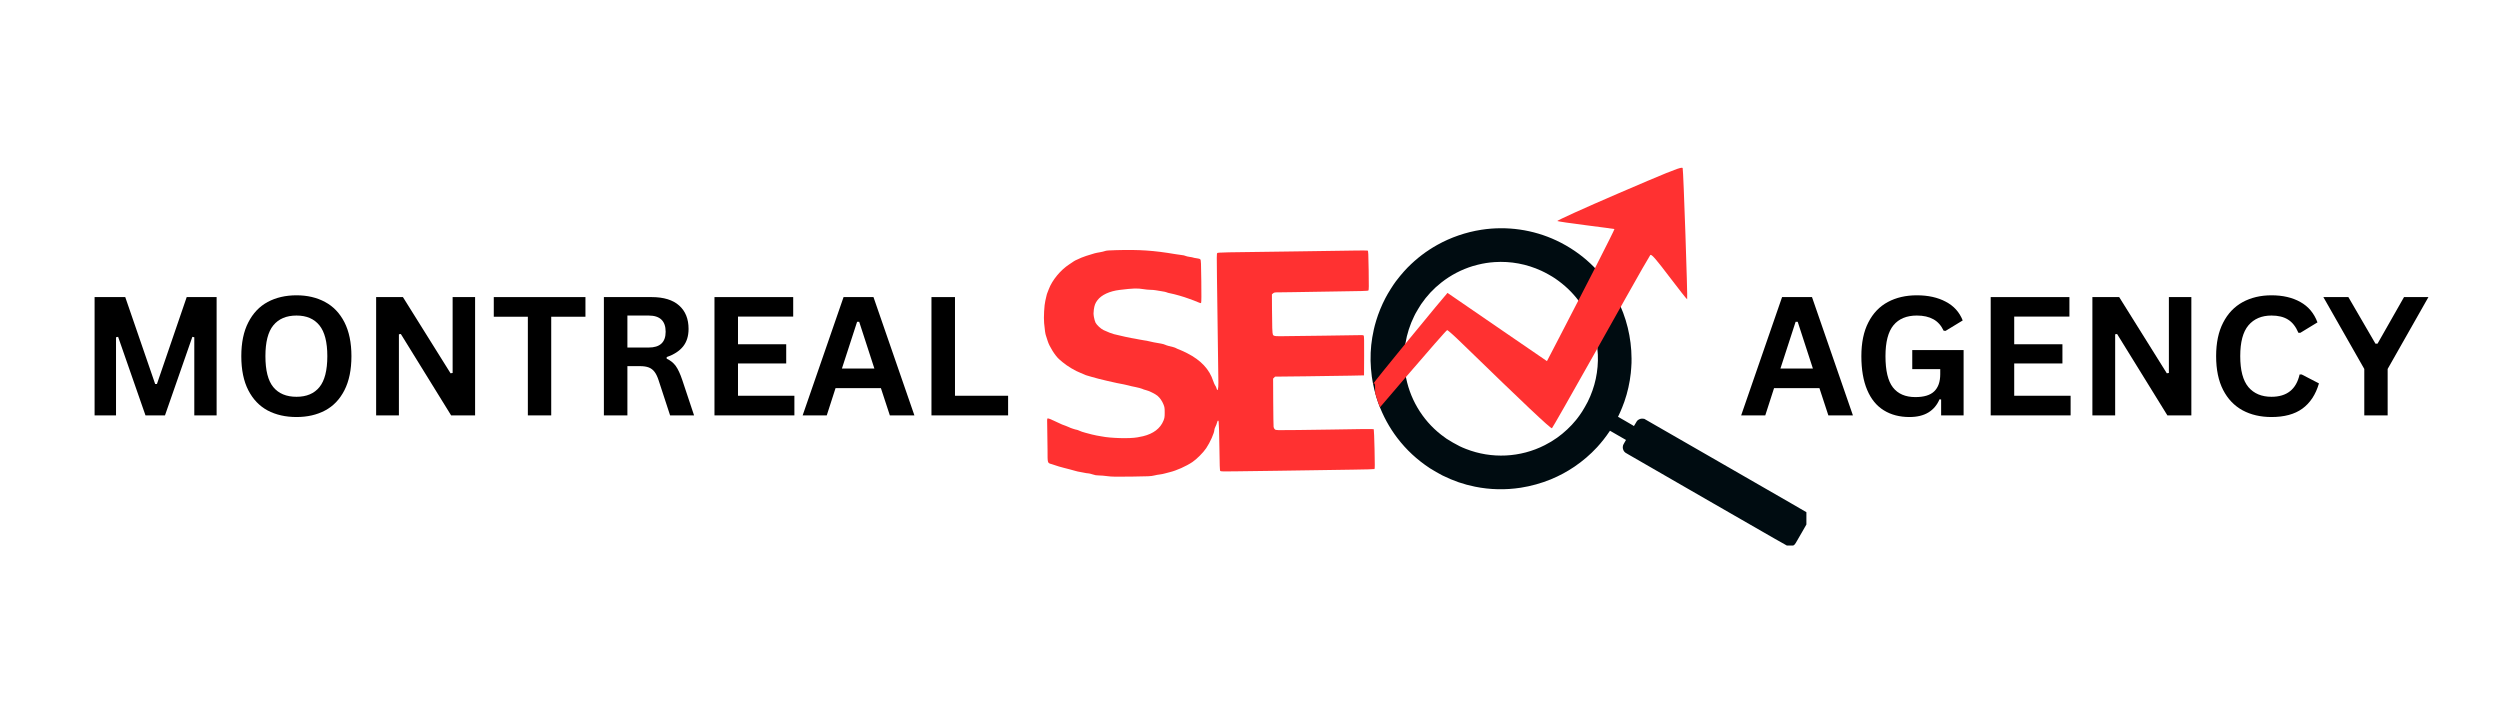 <svg xmlns="http://www.w3.org/2000/svg" xmlns:xlink="http://www.w3.org/1999/xlink" width="350" viewBox="0 0 262.5 75" height="100" preserveAspectRatio="xMidYMid meet"><defs><g></g><clipPath id="7ca99d7c9b"><path d="M 143 23 L 189.672 23 L 189.672 57.281 L 143 57.281 Z M 143 23 " clip-rule="nonzero"></path></clipPath><clipPath id="9be6cf2eae"><path d="M 109.574 26 L 145 26 L 145 51 L 109.574 51 Z M 109.574 26 " clip-rule="nonzero"></path></clipPath><clipPath id="bf494928a5"><path d="M 144 17.609 L 178 17.609 L 178 45 L 144 45 Z M 144 17.609 " clip-rule="nonzero"></path></clipPath></defs><g clip-path="url(#7ca99d7c9b)"><path fill="#000c11" d="M 145.473 31.289 C 145.082 32.035 144.719 32.926 144.5 33.664 C 144.402 33.98 144.297 34.387 144.254 34.586 C 143.996 35.754 143.895 36.707 143.91 37.883 C 143.914 38.324 143.973 39.059 144.039 39.539 C 144.164 40.445 144.422 41.492 144.723 42.32 C 145.219 43.676 145.879 44.891 146.723 45.996 C 147.676 47.242 148.773 48.262 150.137 49.164 C 150.387 49.328 151.199 49.797 151.457 49.922 C 152.633 50.5 153.676 50.859 154.879 51.102 C 156.457 51.422 158.062 51.457 159.676 51.211 C 160.723 51.051 161.875 50.73 162.84 50.332 C 163.754 49.949 164.504 49.547 165.312 49.004 C 166.191 48.406 166.977 47.734 167.695 46.957 C 168.156 46.453 168.617 45.871 168.98 45.324 L 169.047 45.227 L 169.887 45.711 L 170.73 46.195 L 170.582 46.449 C 170.469 46.645 170.43 46.723 170.418 46.773 C 170.352 47.004 170.41 47.262 170.57 47.445 C 170.633 47.516 170.637 47.516 170.957 47.703 C 171.133 47.809 174.961 50.012 179.461 52.605 C 186.625 56.727 187.656 57.32 187.723 57.34 C 187.816 57.371 187.98 57.383 188.074 57.363 C 188.164 57.348 188.27 57.301 188.352 57.242 C 188.488 57.148 188.461 57.191 189.242 55.824 L 189.957 54.574 L 189.969 54.496 C 189.984 54.371 189.98 54.273 189.949 54.164 C 189.914 54.055 189.879 53.98 189.805 53.891 L 189.754 53.828 L 188.16 52.902 C 187.285 52.398 183.438 50.18 179.609 47.98 L 172.652 43.98 L 172.574 43.969 C 172.348 43.926 172.133 43.984 171.953 44.133 C 171.891 44.188 171.883 44.195 171.727 44.465 L 171.562 44.738 L 171.477 44.68 C 171.43 44.648 171.051 44.43 170.641 44.191 L 169.891 43.762 L 169.98 43.578 C 170.082 43.367 170.199 43.102 170.332 42.77 C 170.426 42.543 170.449 42.477 170.566 42.152 C 170.887 41.238 171.125 40.184 171.234 39.172 C 171.262 38.93 171.301 38.316 171.309 38.109 C 171.312 37.867 171.312 37.789 171.312 37.637 C 171.301 35.453 170.773 33.293 169.773 31.359 C 169.379 30.598 168.906 29.859 168.379 29.188 C 167.535 28.109 166.52 27.156 165.398 26.387 C 164.781 25.961 164.094 25.566 163.426 25.254 C 160.977 24.105 158.23 23.711 155.543 24.125 C 153.914 24.379 152.336 24.922 150.914 25.715 C 149.746 26.371 148.762 27.121 147.793 28.098 C 147.582 28.312 147.246 28.688 147.016 28.969 C 146.863 29.152 146.793 29.246 146.566 29.539 C 146.266 29.938 145.734 30.785 145.473 31.289 Z M 149.211 31.949 C 149.828 31.051 150.508 30.32 151.344 29.664 C 152.336 28.883 153.453 28.301 154.668 27.93 C 154.898 27.863 154.91 27.859 155.164 27.797 C 155.781 27.645 156.312 27.562 156.941 27.52 C 158.621 27.41 160.293 27.719 161.84 28.43 C 162.277 28.629 162.93 28.996 163.281 29.234 C 164.305 29.938 165.098 30.695 165.801 31.641 C 166.992 33.246 167.691 35.227 167.773 37.227 C 167.844 38.949 167.48 40.648 166.707 42.195 C 166.602 42.41 166.238 43.043 166.121 43.219 C 165.938 43.5 165.742 43.773 165.609 43.941 C 165.57 43.988 165.508 44.066 165.469 44.117 C 164.957 44.758 164.207 45.461 163.492 45.965 C 163.07 46.262 162.68 46.5 162.203 46.742 C 159.645 48.047 156.617 48.195 153.93 47.141 C 153.41 46.938 153.133 46.801 152.551 46.469 C 151.98 46.141 151.762 45.996 151.32 45.648 C 149.301 44.07 147.953 41.77 147.559 39.227 C 147.398 38.18 147.402 37.113 147.57 36.062 C 147.727 35.078 148.051 34.078 148.484 33.207 C 148.539 33.098 148.594 32.984 148.609 32.953 C 148.684 32.809 149.094 32.121 149.211 31.949 Z M 149.211 31.949 " fill-opacity="1" fill-rule="nonzero"></path></g><g clip-path="url(#9be6cf2eae)"><path fill="#ff3131" d="M 117.184 26.266 C 116.414 26.281 116.152 26.305 115.996 26.367 C 115.887 26.406 115.656 26.461 115.48 26.488 C 115.309 26.512 115.055 26.566 114.922 26.602 C 114.348 26.766 113.641 27 113.555 27.051 C 113.504 27.082 113.336 27.156 113.176 27.223 C 113.02 27.285 112.84 27.375 112.773 27.422 C 112.711 27.465 112.484 27.617 112.273 27.758 C 111.359 28.348 110.48 29.414 110.125 30.359 C 110.07 30.508 110 30.691 109.965 30.77 C 109.934 30.848 109.891 30.988 109.875 31.082 C 109.859 31.18 109.809 31.395 109.762 31.57 C 109.648 32.012 109.574 33.328 109.633 33.934 C 109.707 34.711 109.758 35.07 109.828 35.25 C 109.867 35.348 109.945 35.602 110.008 35.809 C 110.18 36.379 110.805 37.375 111.219 37.727 C 111.266 37.77 111.418 37.898 111.555 38.016 C 112.031 38.426 112.941 38.969 113.488 39.168 C 113.648 39.227 113.816 39.297 113.867 39.328 C 113.918 39.359 114.039 39.406 114.137 39.43 C 114.234 39.453 114.461 39.52 114.629 39.574 C 115.309 39.785 117.297 40.246 117.992 40.359 C 118.09 40.371 118.301 40.422 118.461 40.465 C 118.621 40.516 118.977 40.594 119.246 40.645 C 119.52 40.699 119.82 40.781 119.918 40.824 C 120.016 40.875 120.199 40.934 120.32 40.961 C 120.625 41.027 121.312 41.363 121.539 41.559 C 121.801 41.789 122.016 42.094 122.164 42.461 C 122.277 42.746 122.293 42.824 122.293 43.312 C 122.293 43.801 122.277 43.875 122.164 44.172 C 121.836 44.984 121.105 45.539 120.031 45.801 C 119.945 45.816 119.672 45.871 119.426 45.922 C 118.621 46.07 116.605 46.016 115.66 45.82 C 115.488 45.789 115.258 45.746 115.145 45.73 C 115.031 45.715 114.812 45.664 114.652 45.621 C 114.492 45.57 114.18 45.492 113.957 45.438 C 113.738 45.383 113.461 45.289 113.344 45.23 C 113.227 45.176 113.102 45.129 113.07 45.129 C 112.973 45.129 112.32 44.914 112.254 44.859 C 112.223 44.836 112.07 44.773 111.914 44.719 C 111.617 44.625 111.555 44.598 110.633 44.164 C 110.285 43.996 110.059 43.918 110.008 43.934 C 109.938 43.961 109.934 44.039 109.961 45.008 C 109.977 45.578 109.992 46.594 109.992 47.266 C 109.992 48.668 109.973 48.609 110.438 48.738 C 110.574 48.773 110.758 48.84 110.844 48.871 C 110.926 48.906 111.078 48.953 111.18 48.98 C 111.277 49.004 111.512 49.066 111.695 49.121 C 111.879 49.168 112.152 49.242 112.301 49.277 C 112.445 49.312 112.699 49.379 112.859 49.43 C 113.02 49.48 113.281 49.543 113.441 49.562 C 113.602 49.59 113.812 49.633 113.914 49.652 C 114.012 49.676 114.164 49.699 114.25 49.699 C 114.332 49.699 114.547 49.754 114.719 49.809 C 114.949 49.891 115.125 49.922 115.379 49.922 C 115.566 49.922 115.969 49.953 116.273 49.996 C 116.738 50.059 117.141 50.066 118.82 50.043 C 120.598 50.02 120.855 50.008 121.172 49.93 C 121.371 49.883 121.652 49.828 121.801 49.816 C 121.949 49.797 122.18 49.754 122.316 49.711 C 122.449 49.672 122.672 49.613 122.809 49.582 C 123.512 49.418 124.543 48.957 125.207 48.512 C 125.645 48.219 126.348 47.516 126.652 47.059 C 127.062 46.453 127.512 45.438 127.512 45.121 C 127.512 45.066 127.562 44.926 127.617 44.812 C 127.676 44.703 127.75 44.52 127.781 44.398 C 127.852 44.141 127.902 44.098 127.957 44.246 C 127.98 44.309 128.016 45.492 128.035 46.875 C 128.059 48.891 128.078 49.402 128.129 49.453 C 128.172 49.5 128.453 49.512 129.59 49.492 C 130.355 49.484 132.438 49.453 134.215 49.43 C 135.988 49.402 138.016 49.375 138.719 49.363 C 139.422 49.348 140.953 49.328 142.129 49.312 C 143.301 49.297 144.289 49.27 144.32 49.25 C 144.363 49.223 144.363 48.789 144.328 47.172 C 144.301 46.047 144.266 45.105 144.246 45.078 C 144.219 45.031 143.137 45.039 139.68 45.105 C 139.066 45.117 137.535 45.141 136.273 45.152 C 133.992 45.18 133.988 45.18 133.867 45.086 C 133.793 45.023 133.742 44.934 133.727 44.824 C 133.711 44.734 133.699 43.555 133.688 42.207 L 133.676 39.754 L 133.883 39.547 L 137.094 39.512 C 138.859 39.492 140.961 39.461 141.766 39.445 L 143.223 39.414 L 143.234 37.355 C 143.242 35.793 143.23 35.285 143.191 35.238 C 143.145 35.18 143.016 35.176 142.391 35.195 C 141.984 35.211 140.465 35.23 139.008 35.246 C 137.555 35.258 135.824 35.281 135.156 35.293 C 133.898 35.32 133.746 35.309 133.656 35.141 C 133.594 35.027 133.566 34.293 133.559 32.449 L 133.551 30.906 L 133.672 30.801 C 133.785 30.707 133.832 30.695 134.34 30.695 C 134.641 30.695 135.297 30.684 135.805 30.676 C 136.312 30.66 138.273 30.629 140.172 30.605 C 142.961 30.57 143.633 30.551 143.684 30.5 C 143.73 30.449 143.738 30.082 143.711 28.395 C 143.684 26.578 143.668 26.34 143.605 26.312 C 143.566 26.297 142.898 26.293 142.125 26.309 C 141.348 26.324 138.824 26.363 136.52 26.391 C 128.105 26.492 127.883 26.504 127.809 26.574 C 127.754 26.633 127.75 26.98 127.781 29.129 C 127.824 31.789 127.926 39.371 127.93 40.152 C 127.938 40.887 127.844 41.18 127.734 40.766 C 127.707 40.664 127.648 40.539 127.602 40.488 C 127.555 40.441 127.461 40.215 127.383 39.996 C 126.984 38.773 126.102 37.828 124.668 37.094 C 124.398 36.953 124.035 36.789 123.859 36.719 C 123.691 36.656 123.52 36.586 123.488 36.559 C 123.457 36.531 123.324 36.484 123.188 36.445 C 123.055 36.414 122.836 36.363 122.703 36.324 C 122.574 36.293 122.41 36.234 122.336 36.199 C 122.262 36.16 122.074 36.105 121.91 36.078 C 121.312 35.98 120.867 35.895 120.645 35.832 C 120.512 35.797 120.289 35.754 120.141 35.738 C 119.992 35.719 119.762 35.68 119.625 35.648 C 119.492 35.617 119.289 35.578 119.18 35.562 C 118.82 35.516 117.469 35.223 116.961 35.086 C 116.664 35.004 116.395 34.895 115.883 34.664 C 115.582 34.523 115.168 34.137 115.031 33.879 C 114.973 33.762 114.898 33.496 114.863 33.293 C 114.809 32.973 114.809 32.852 114.852 32.512 C 114.922 32.035 115 31.832 115.234 31.52 C 115.652 30.965 116.504 30.57 117.566 30.441 C 119.008 30.266 119.41 30.254 120.051 30.359 C 120.277 30.398 120.598 30.43 120.77 30.43 C 120.945 30.43 121.203 30.449 121.352 30.477 C 121.5 30.5 121.797 30.551 122.008 30.586 C 122.223 30.617 122.438 30.664 122.488 30.691 C 122.539 30.723 122.727 30.773 122.906 30.805 C 123.355 30.891 124.297 31.16 124.801 31.352 C 124.977 31.414 125.219 31.504 125.34 31.547 C 125.465 31.594 125.68 31.68 125.82 31.742 C 126.066 31.848 126.078 31.852 126.121 31.777 C 126.148 31.727 126.156 30.875 126.137 29.516 C 126.117 27.609 126.102 27.316 126.039 27.242 C 125.988 27.18 125.875 27.145 125.645 27.117 C 125.469 27.094 125.301 27.062 125.273 27.043 C 125.246 27.027 125.082 26.996 124.91 26.973 C 124.738 26.949 124.547 26.906 124.48 26.871 C 124.406 26.832 124.234 26.793 124.086 26.781 C 123.938 26.762 123.645 26.723 123.434 26.688 C 121.117 26.297 119.676 26.199 117.184 26.266 Z M 117.184 26.266 " fill-opacity="1" fill-rule="nonzero"></path></g><g clip-path="url(#bf494928a5)"><path fill="#ff3131" d="M 176.59 17.613 C 176.242 17.613 174.797 18.215 169.977 20.285 C 166.34 21.852 163.43 23.168 163.523 23.211 C 163.617 23.25 164.984 23.461 166.578 23.656 C 168.172 23.855 169.488 24.039 169.516 24.051 C 169.535 24.074 168.742 25.66 167.477 28.148 C 166.965 29.148 166.375 30.297 165.73 31.547 C 165.07 32.828 164.355 34.219 163.602 35.664 L 162.43 37.918 L 157.203 34.336 L 151.988 30.754 L 150.711 32.27 C 149.648 33.551 148.551 34.883 147.566 36.09 C 145.742 38.316 144.305 40.105 144.172 40.312 C 144.16 40.324 144.156 40.332 144.16 40.332 C 144.16 40.332 144.164 40.332 144.168 40.328 C 144.168 40.324 144.172 40.324 144.172 40.324 C 144.227 40.285 144.266 40.258 144.297 40.258 C 144.383 40.258 144.391 40.469 144.391 41.156 L 144.391 41.258 C 144.492 41.629 144.605 41.992 144.723 42.32 C 144.781 42.469 144.836 42.621 144.898 42.77 L 147.484 39.746 C 147.531 39.695 147.578 39.641 147.621 39.59 C 149.957 36.871 151.887 34.664 151.949 34.664 C 151.949 34.664 151.949 34.664 151.953 34.664 C 152.031 34.664 152.734 35.293 153.531 36.074 C 160.121 42.473 162.758 44.965 162.949 44.965 C 162.953 44.965 162.957 44.965 162.957 44.961 C 163.039 44.879 164.754 41.867 167.727 36.59 C 167.727 36.59 167.727 36.59 167.727 36.586 C 168.469 35.27 169.289 33.809 170.18 32.219 C 170.336 31.938 170.5 31.648 170.66 31.359 C 172.016 28.938 173.203 26.871 173.281 26.777 C 173.293 26.766 173.305 26.762 173.324 26.762 C 173.488 26.762 173.965 27.32 175.27 29.043 C 176.27 30.355 177.105 31.426 177.152 31.426 C 177.219 31.375 176.758 17.852 176.68 17.652 C 176.668 17.629 176.641 17.613 176.59 17.613 Z M 176.59 17.613 " fill-opacity="1" fill-rule="nonzero"></path></g><g fill="#000000" fill-opacity="1"><g transform="translate(8.323, 43.616)"><g><path d="M 3.859 0 L 1.609 0 L 1.609 -12.422 L 4.828 -12.422 L 7.969 -3.297 L 8.156 -3.297 L 11.281 -12.422 L 14.422 -12.422 L 14.422 0 L 12.078 0 L 12.078 -8.203 L 11.875 -8.25 L 9 0 L 6.953 0 L 4.078 -8.25 L 3.859 -8.203 Z M 3.859 0 "></path></g></g></g><g fill="#000000" fill-opacity="1"><g transform="translate(24.353, 43.616)"><g><path d="M 6.781 0.172 C 5.633 0.172 4.625 -0.055 3.75 -0.516 C 2.883 -0.984 2.207 -1.691 1.719 -2.641 C 1.227 -3.598 0.984 -4.789 0.984 -6.219 C 0.984 -7.633 1.227 -8.816 1.719 -9.766 C 2.207 -10.723 2.883 -11.438 3.75 -11.906 C 4.625 -12.375 5.633 -12.609 6.781 -12.609 C 7.914 -12.609 8.914 -12.375 9.781 -11.906 C 10.645 -11.445 11.32 -10.738 11.812 -9.781 C 12.301 -8.82 12.547 -7.633 12.547 -6.219 C 12.547 -4.789 12.301 -3.598 11.812 -2.641 C 11.32 -1.68 10.645 -0.973 9.781 -0.516 C 8.914 -0.055 7.914 0.172 6.781 0.172 Z M 6.781 -1.953 C 7.832 -1.953 8.633 -2.289 9.188 -2.969 C 9.738 -3.645 10.016 -4.727 10.016 -6.219 C 10.016 -7.695 9.738 -8.773 9.188 -9.453 C 8.633 -10.141 7.832 -10.484 6.781 -10.484 C 5.719 -10.484 4.906 -10.141 4.344 -9.453 C 3.789 -8.773 3.516 -7.695 3.516 -6.219 C 3.516 -4.727 3.789 -3.645 4.344 -2.969 C 4.906 -2.289 5.719 -1.953 6.781 -1.953 Z M 6.781 -1.953 "></path></g></g></g><g fill="#000000" fill-opacity="1"><g transform="translate(37.885, 43.616)"><g><path d="M 4 0 L 1.609 0 L 1.609 -12.422 L 4.422 -12.422 L 9.422 -4.422 L 9.641 -4.453 L 9.641 -12.422 L 12 -12.422 L 12 0 L 9.484 0 L 4.203 -8.547 L 4 -8.516 Z M 4 0 "></path></g></g></g><g fill="#000000" fill-opacity="1"><g transform="translate(51.503, 43.616)"><g><path d="M 9.969 -12.422 L 9.969 -10.359 L 6.375 -10.359 L 6.375 0 L 3.922 0 L 3.922 -10.359 L 0.344 -10.359 L 0.344 -12.422 Z M 9.969 -12.422 "></path></g></g></g><g fill="#000000" fill-opacity="1"><g transform="translate(61.799, 43.616)"><g><path d="M 1.609 0 L 1.609 -12.422 L 6.609 -12.422 C 7.891 -12.422 8.859 -12.125 9.516 -11.531 C 10.172 -10.945 10.5 -10.129 10.5 -9.078 C 10.5 -8.328 10.305 -7.711 9.922 -7.234 C 9.535 -6.754 8.961 -6.383 8.203 -6.125 L 8.203 -5.953 C 8.598 -5.773 8.914 -5.52 9.156 -5.188 C 9.395 -4.852 9.625 -4.359 9.844 -3.703 L 11.078 0 L 8.562 0 L 7.344 -3.719 C 7.219 -4.094 7.078 -4.379 6.922 -4.578 C 6.766 -4.785 6.566 -4.938 6.328 -5.031 C 6.086 -5.125 5.773 -5.172 5.391 -5.172 L 4.078 -5.172 L 4.078 0 Z M 6.312 -7.125 C 7.5 -7.125 8.094 -7.676 8.094 -8.781 C 8.094 -9.914 7.5 -10.484 6.312 -10.484 L 4.078 -10.484 L 4.078 -7.125 Z M 6.312 -7.125 "></path></g></g></g><g fill="#000000" fill-opacity="1"><g transform="translate(73.411, 43.616)"><g><path d="M 4.078 -5.453 L 4.078 -2.062 L 10 -2.062 L 10 0 L 1.609 0 L 1.609 -12.422 L 9.875 -12.422 L 9.875 -10.375 L 4.078 -10.375 L 4.078 -7.469 L 9.141 -7.469 L 9.141 -5.453 Z M 4.078 -5.453 "></path></g></g></g><g fill="#000000" fill-opacity="1"><g transform="translate(84.09, 43.616)"><g><path d="M 11.922 0 L 9.344 0 L 8.406 -2.859 L 3.641 -2.859 L 2.719 0 L 0.188 0 L 4.484 -12.422 L 7.625 -12.422 Z M 5.906 -9.828 L 4.312 -4.922 L 7.719 -4.922 L 6.125 -9.828 Z M 5.906 -9.828 "></path></g></g></g><g fill="#000000" fill-opacity="1"><g transform="translate(96.195, 43.616)"><g><path d="M 4.078 -12.422 L 4.078 -2.062 L 9.656 -2.062 L 9.656 0 L 1.609 0 L 1.609 -12.422 Z M 4.078 -12.422 "></path></g></g></g><g fill="#000000" fill-opacity="1"><g transform="translate(182.634, 43.616)"><g><path d="M 11.922 0 L 9.344 0 L 8.406 -2.859 L 3.641 -2.859 L 2.719 0 L 0.188 0 L 4.484 -12.422 L 7.625 -12.422 Z M 5.906 -9.828 L 4.312 -4.922 L 7.719 -4.922 L 6.125 -9.828 Z M 5.906 -9.828 "></path></g></g></g><g fill="#000000" fill-opacity="1"><g transform="translate(194.459, 43.616)"><g><path d="M 6.031 0.172 C 5 0.172 4.102 -0.062 3.344 -0.531 C 2.582 -1 2 -1.711 1.594 -2.672 C 1.188 -3.629 0.984 -4.812 0.984 -6.219 C 0.984 -7.633 1.227 -8.816 1.719 -9.766 C 2.207 -10.723 2.891 -11.438 3.766 -11.906 C 4.641 -12.375 5.656 -12.609 6.812 -12.609 C 8 -12.609 9.008 -12.383 9.844 -11.938 C 10.688 -11.5 11.281 -10.844 11.625 -9.969 L 9.828 -8.875 L 9.625 -8.891 C 9.363 -9.441 9.004 -9.844 8.547 -10.094 C 8.086 -10.352 7.508 -10.484 6.812 -10.484 C 5.738 -10.484 4.922 -10.145 4.359 -9.469 C 3.797 -8.789 3.516 -7.707 3.516 -6.219 C 3.516 -4.707 3.773 -3.613 4.297 -2.938 C 4.828 -2.258 5.613 -1.922 6.656 -1.922 C 7.551 -1.922 8.207 -2.117 8.625 -2.516 C 9.051 -2.922 9.266 -3.523 9.266 -4.328 L 9.266 -4.859 L 6.328 -4.859 L 6.328 -6.859 L 11.719 -6.859 L 11.719 0 L 9.359 0 L 9.359 -1.672 L 9.188 -1.688 C 8.938 -1.094 8.551 -0.633 8.031 -0.312 C 7.508 0.008 6.844 0.172 6.031 0.172 Z M 6.031 0.172 "></path></g></g></g><g fill="#000000" fill-opacity="1"><g transform="translate(207.414, 43.616)"><g><path d="M 4.078 -5.453 L 4.078 -2.062 L 10 -2.062 L 10 0 L 1.609 0 L 1.609 -12.422 L 9.875 -12.422 L 9.875 -10.375 L 4.078 -10.375 L 4.078 -7.469 L 9.141 -7.469 L 9.141 -5.453 Z M 4.078 -5.453 "></path></g></g></g><g fill="#000000" fill-opacity="1"><g transform="translate(218.092, 43.616)"><g><path d="M 4 0 L 1.609 0 L 1.609 -12.422 L 4.422 -12.422 L 9.422 -4.422 L 9.641 -4.453 L 9.641 -12.422 L 12 -12.422 L 12 0 L 9.484 0 L 4.203 -8.547 L 4 -8.516 Z M 4 0 "></path></g></g></g><g fill="#000000" fill-opacity="1"><g transform="translate(231.709, 43.616)"><g><path d="M 6.797 0.172 C 5.648 0.172 4.641 -0.062 3.766 -0.531 C 2.891 -1.008 2.207 -1.723 1.719 -2.672 C 1.227 -3.629 0.984 -4.812 0.984 -6.219 C 0.984 -7.613 1.227 -8.785 1.719 -9.734 C 2.207 -10.691 2.891 -11.41 3.766 -11.891 C 4.641 -12.367 5.648 -12.609 6.797 -12.609 C 7.984 -12.609 8.992 -12.375 9.828 -11.906 C 10.672 -11.438 11.27 -10.723 11.625 -9.766 L 9.828 -8.672 L 9.625 -8.672 C 9.352 -9.316 8.988 -9.781 8.531 -10.062 C 8.082 -10.344 7.504 -10.484 6.797 -10.484 C 5.766 -10.484 4.957 -10.141 4.375 -9.453 C 3.801 -8.773 3.516 -7.695 3.516 -6.219 C 3.516 -4.738 3.801 -3.656 4.375 -2.969 C 4.957 -2.289 5.766 -1.953 6.797 -1.953 C 8.41 -1.953 9.395 -2.734 9.75 -4.297 L 9.969 -4.297 L 11.781 -3.359 C 11.438 -2.18 10.852 -1.297 10.031 -0.703 C 9.219 -0.117 8.141 0.172 6.797 0.172 Z M 6.797 0.172 "></path></g></g></g><g fill="#000000" fill-opacity="1"><g transform="translate(243.891, 43.616)"><g><path d="M 6.812 0 L 4.359 0 L 4.359 -4.875 L 0.062 -12.422 L 2.688 -12.422 L 5.531 -7.531 L 5.75 -7.531 L 8.531 -12.422 L 11.094 -12.422 L 6.812 -4.875 Z M 6.812 0 "></path></g></g></g></svg>